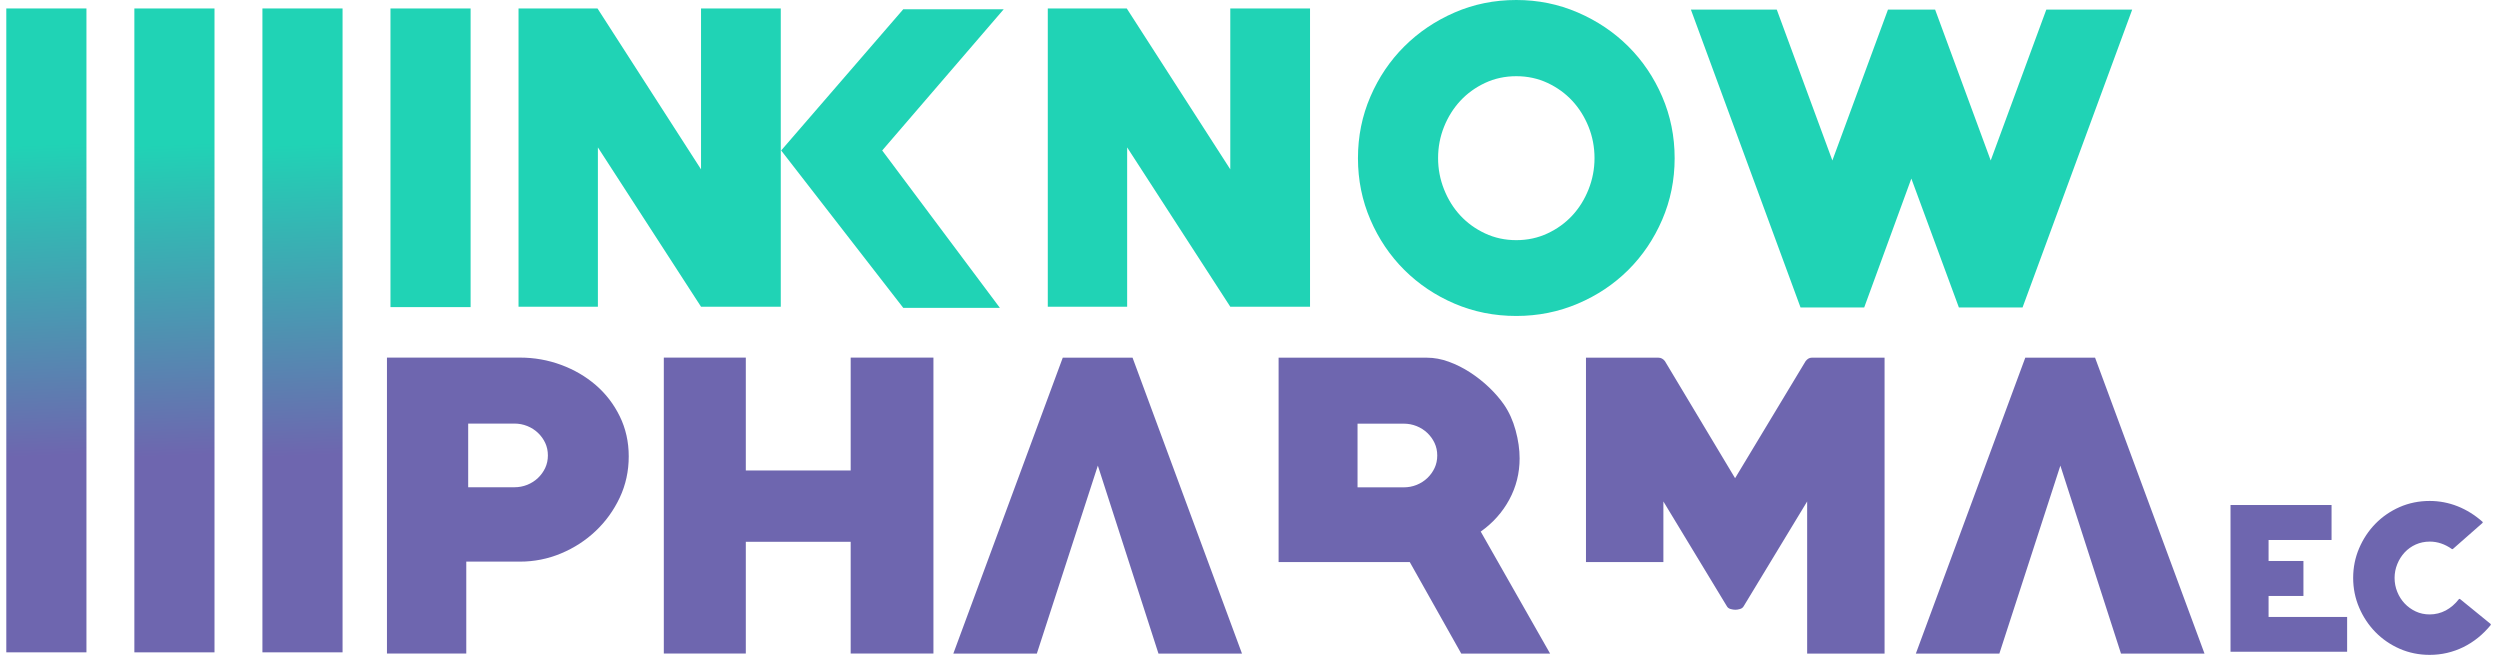 <?xml version="1.0" encoding="UTF-8" standalone="no"?>
<!DOCTYPE svg PUBLIC "-//W3C//DTD SVG 1.1//EN" "http://www.w3.org/Graphics/SVG/1.1/DTD/svg11.dtd">
<!-- Created with Vectornator (http://vectornator.io/) -->
<svg height="209px" stroke-miterlimit="10" style="fill-rule:nonzero;clip-rule:evenodd;stroke-linecap:round;stroke-linejoin:round;" version="1.1" viewBox="0 0 793 209" width="793px" xml:space="preserve" xmlns="http://www.w3.org/2000/svg" xmlns:xlink="http://www.w3.org/1999/xlink">
<defs>
<linearGradient gradientTransform="matrix(0.135 -99.038 33.928 -1.483 95.617 144.713)" gradientUnits="userSpaceOnUse" id="LinearGradient" x1="0" x2="1" y1="0" y2="0">
<stop offset="0" stop-color="#6e66af"/>
<stop offset="1" stop-color="#20d3b5"/>
</linearGradient>
<linearGradient gradientTransform="matrix(0.135 -99.038 33.928 -1.483 54.996 144.716)" gradientUnits="userSpaceOnUse" id="LinearGradient_2" x1="0" x2="1" y1="0" y2="0">
<stop offset="0" stop-color="#6e66af"/>
<stop offset="1" stop-color="#20d3b5"/>
</linearGradient>
<linearGradient gradientTransform="matrix(0.135 -99.038 33.928 -1.483 14.377 144.713)" gradientUnits="userSpaceOnUse" id="LinearGradient_3" x1="0" x2="1" y1="0" y2="0">
<stop offset="0" stop-color="#6e66af"/>
<stop offset="1" stop-color="#20d3b5"/>
</linearGradient>
</defs>
<g id="Layer-1">
<path d="M445.249 134.385L430.612 134.385L430.612 154.586L445.249 154.586C446.701 154.586 448.071 154.327 449.362 153.806C450.651 153.283 451.781 152.564 452.749 151.641C453.717 150.719 454.482 149.656 455.047 148.454C455.61 147.252 455.894 145.93 455.894 144.486C455.894 143.043 455.61 141.72 455.047 140.518C454.482 139.316 453.717 138.254 452.749 137.331C451.781 136.409 450.651 135.689 449.362 135.167C448.071 134.646 446.701 134.385 445.249 134.385M463.515 207.326L447.185 178.295L431.338 178.295L431.459 178.295L405.572 178.295L405.572 113.458L452.628 113.458C454.885 113.458 457.183 113.881 459.523 114.728C461.861 115.574 464.12 116.705 466.297 118.115C468.475 119.527 470.489 121.12 472.346 122.893C474.199 124.668 475.771 126.483 477.062 128.337C478.675 130.677 479.905 133.399 480.752 136.502C481.599 139.608 482.022 142.571 482.022 145.393C482.022 150.071 480.934 154.425 478.757 158.457C476.579 162.49 473.555 165.877 469.684 168.617L491.699 207.326L463.515 207.326Z" fill="#6e66af" fill-rule="nonzero" opacity="1" stroke="none"/>
<path d="M573.229 207.326L573.229 159.061L553.149 192.206C552.907 192.689 552.502 193.013 551.94 193.173C551.375 193.336 550.891 193.415 550.489 193.415C550.004 193.415 549.479 193.336 548.917 193.173C548.35 193.013 547.948 192.689 547.706 192.206L527.625 159.061L527.625 178.295L503.07 178.295L503.07 113.458L526.053 113.458C526.858 113.458 527.545 113.82 528.11 114.547L550.368 151.682L572.747 114.547C573.309 113.82 573.956 113.458 574.68 113.458L597.786 113.458L597.786 207.326L573.229 207.326Z" fill="#6e66af" fill-rule="nonzero" opacity="1" stroke="none"/>
<path d="M348.237 147.691L328.883 207.327L302.392 207.327L337.108 113.459L359.245 113.459L393.962 207.327L367.47 207.327L348.237 147.691Z" fill="#6e66af" fill-rule="nonzero" opacity="1" stroke="none"/>
<path d="M653.548 147.691L634.194 207.327L607.703 207.327L642.419 113.459L664.556 113.459L699.273 207.327L672.781 207.327L653.548 147.691Z" fill="#6e66af" fill-rule="nonzero" opacity="1" stroke="none"/>
<path d="M163.145 134.357L148.508 134.357L148.508 154.558L163.145 154.558C164.597 154.558 165.967 154.299 167.258 153.779C168.547 153.255 169.677 152.536 170.645 151.613C171.612 150.691 172.378 149.628 172.943 148.426C173.506 147.224 173.79 145.902 173.79 144.458C173.79 143.015 173.506 141.692 172.943 140.49C172.378 139.288 171.612 138.226 170.645 137.303C169.677 136.381 168.547 135.661 167.258 135.139C165.967 134.618 164.597 134.357 163.145 134.357M164.959 178.146L147.903 178.146L147.903 207.298L122.743 207.298L122.743 113.43L164.959 113.43C169.475 113.43 173.809 114.198 177.963 115.728C182.116 117.261 185.784 119.399 188.971 122.139C192.156 124.882 194.696 128.188 196.592 132.058C198.485 135.929 199.434 140.164 199.434 144.76C199.434 149.438 198.485 153.793 196.592 157.824C194.696 161.857 192.156 165.385 188.971 168.409C185.784 171.433 182.116 173.812 177.963 175.545C173.809 177.28 169.475 178.146 164.959 178.146" fill="#6e66af" fill-rule="nonzero" opacity="1" stroke="none"/>
<path d="M269.835 207.299L269.835 171.857L236.57 171.857L236.57 207.299L210.563 207.299L210.563 113.431L236.57 113.431L236.57 149.236L269.835 149.236L269.835 113.431L296.085 113.431L296.085 207.299L269.835 207.299Z" fill="#6e66af" fill-rule="nonzero" opacity="1" stroke="none"/>
<path d="M789.998 197.892L780.337 190.024C780.281 189.979 780.214 189.956 780.136 189.968C780.058 189.968 779.991 190.013 779.946 190.069C778.761 191.595 777.363 192.796 775.797 193.638C774.221 194.469 772.51 194.896 770.687 194.896C769.1 194.896 767.612 194.581 766.27 193.953C764.929 193.324 763.743 192.471 762.759 191.427C761.775 190.383 760.981 189.149 760.422 187.757C759.852 186.366 759.561 184.872 759.561 183.312C759.561 181.786 759.852 180.316 760.422 178.923C760.981 177.532 761.775 176.286 762.759 175.22C763.743 174.164 764.94 173.312 766.293 172.705C767.657 172.099 769.155 171.796 770.743 171.796C773.169 171.796 775.518 172.582 777.721 174.142C777.832 174.221 777.967 174.209 778.067 174.131L787.426 165.904C787.482 165.859 787.527 165.781 787.527 165.702C787.527 165.612 787.494 165.544 787.426 165.489C785.034 163.367 782.394 161.717 779.565 160.595C776.737 159.472 773.751 158.9 770.687 158.9C767.311 158.9 764.112 159.551 761.183 160.83C758.264 162.11 755.67 163.895 753.49 166.117C751.32 168.339 749.576 170.965 748.324 173.895C747.06 176.836 746.423 180.001 746.423 183.312C746.423 186.623 747.06 189.788 748.324 192.729C749.576 195.67 751.32 198.286 753.49 200.507C755.681 202.742 758.264 204.514 761.183 205.794C764.112 207.074 767.311 207.725 770.687 207.725C774.456 207.725 778.045 206.894 781.366 205.267C784.687 203.628 787.594 201.282 790.032 198.286C790.077 198.229 790.099 198.151 790.099 198.083C790.088 198.004 790.054 197.937 789.998 197.892" fill="#6e66af" fill-rule="nonzero" opacity="1" stroke="none"/>
<path d="M707.521 206.733L707.521 160.19L739.568 160.19L739.568 171.286L719.591 171.286L719.591 177.943L730.649 177.943L730.649 189.04L719.591 189.04L719.591 195.697L744.508 195.697L744.508 206.733L707.521 206.733Z" fill="#6e66af" fill-rule="nonzero" opacity="1" stroke="none"/>
<path d="M641.549 97.537L621.361 97.537L606.28 56.641L591.322 97.537L571.134 97.537L536.353 3.052L563.594 3.052L581.228 50.905L598.862 3.052L613.821 3.052L631.455 50.905L649.089 3.052L676.33 3.052L641.549 97.537Z" fill="#20d3b5" fill-rule="nonzero" opacity="1" stroke="none"/>
<path d="M279.832 47.73L317.167 97.659L286.52 97.659L247.783 47.73L286.52 2.93L318.384 2.93L279.832 47.73Z" fill="#20d3b5" fill-rule="nonzero" opacity="1" stroke="none"/>
<path d="M222.366 97.293L189.652 46.754L189.652 97.293L164.478 97.293L164.478 2.686L189.53 2.686L222.366 53.713L222.366 2.686L247.662 2.686L247.662 97.293L222.366 97.293Z" fill="#20d3b5" fill-rule="nonzero" opacity="1" stroke="none"/>
<path d="M390.246 97.293L357.532 46.754L357.532 97.293L332.358 97.293L332.358 2.686L357.41 2.686L390.246 53.713L390.246 2.686L415.542 2.686L415.542 97.293L390.246 97.293Z" fill="#20d3b5" fill-rule="nonzero" opacity="1" stroke="none"/>
<path d="M480.97 24.17C477.402 24.17 474.099 24.884 471.059 26.307C468.019 27.732 465.404 29.623 463.215 31.982C461.026 34.344 459.303 37.091 458.046 40.223C456.788 43.357 456.161 46.674 456.161 50.172C456.161 53.591 456.788 56.886 458.046 60.06C459.303 63.233 461.026 66.001 463.215 68.36C465.404 70.722 468.019 72.614 471.059 74.037C474.099 75.462 477.402 76.174 480.97 76.174C484.537 76.174 487.842 75.462 490.882 74.037C493.922 72.614 496.537 70.722 498.726 68.36C500.915 66.001 502.637 63.233 503.895 60.06C505.151 56.886 505.78 53.591 505.78 50.172C505.78 46.674 505.151 43.357 503.895 40.223C502.637 37.091 500.915 34.344 498.726 31.982C496.537 29.623 493.922 27.732 490.882 26.307C487.842 24.884 484.537 24.17 480.97 24.17M480.97 100.223C473.996 100.223 467.471 98.919 461.39 96.316C455.31 93.712 449.999 90.151 445.459 85.635C440.918 81.118 437.33 75.807 434.697 69.704C432.061 63.6 430.744 57.09 430.744 50.172C430.744 43.256 432.061 36.744 434.697 30.64C437.33 24.536 440.918 19.227 445.459 14.71C449.999 10.192 455.31 6.612 461.39 3.967C467.471 1.323 473.996 0 480.97 0C487.861 0 494.367 1.323 500.49 3.967C506.61 6.612 511.94 10.192 516.482 14.71C521.021 19.227 524.609 24.536 527.244 30.64C529.878 36.744 531.197 43.256 531.197 50.172C531.197 57.09 529.878 63.6 527.244 69.704C524.609 75.807 521.021 81.118 516.482 85.635C511.94 90.151 506.61 93.712 500.49 96.316C494.367 98.919 487.861 100.223 480.97 100.223" fill="#20d3b5" fill-rule="nonzero" opacity="1" stroke="none"/>
<path d="M123.858 2.686L149.275 2.686L149.275 97.415L123.858 97.415L123.858 2.686Z" fill="#20d3b5" fill-rule="nonzero" opacity="1" stroke="none"/>
<path d="M83.24 2.682L108.66 2.682L108.66 206.922L83.24 206.922L83.24 2.682Z" fill="url(#LinearGradient)" fill-rule="nonzero" opacity="1" stroke="none"/>
<path d="M42.62 2.686L68.04 2.686L68.04 206.926L42.62 206.926L42.62 2.686Z" fill="url(#LinearGradient_2)" fill-rule="nonzero" opacity="1" stroke="none"/>
<path d="M2 2.682L27.42 2.682L27.42 206.922L2 206.922L2 2.682Z" fill="url(#LinearGradient_3)" fill-rule="nonzero" opacity="1" stroke="none"/>
</g>
</svg>

